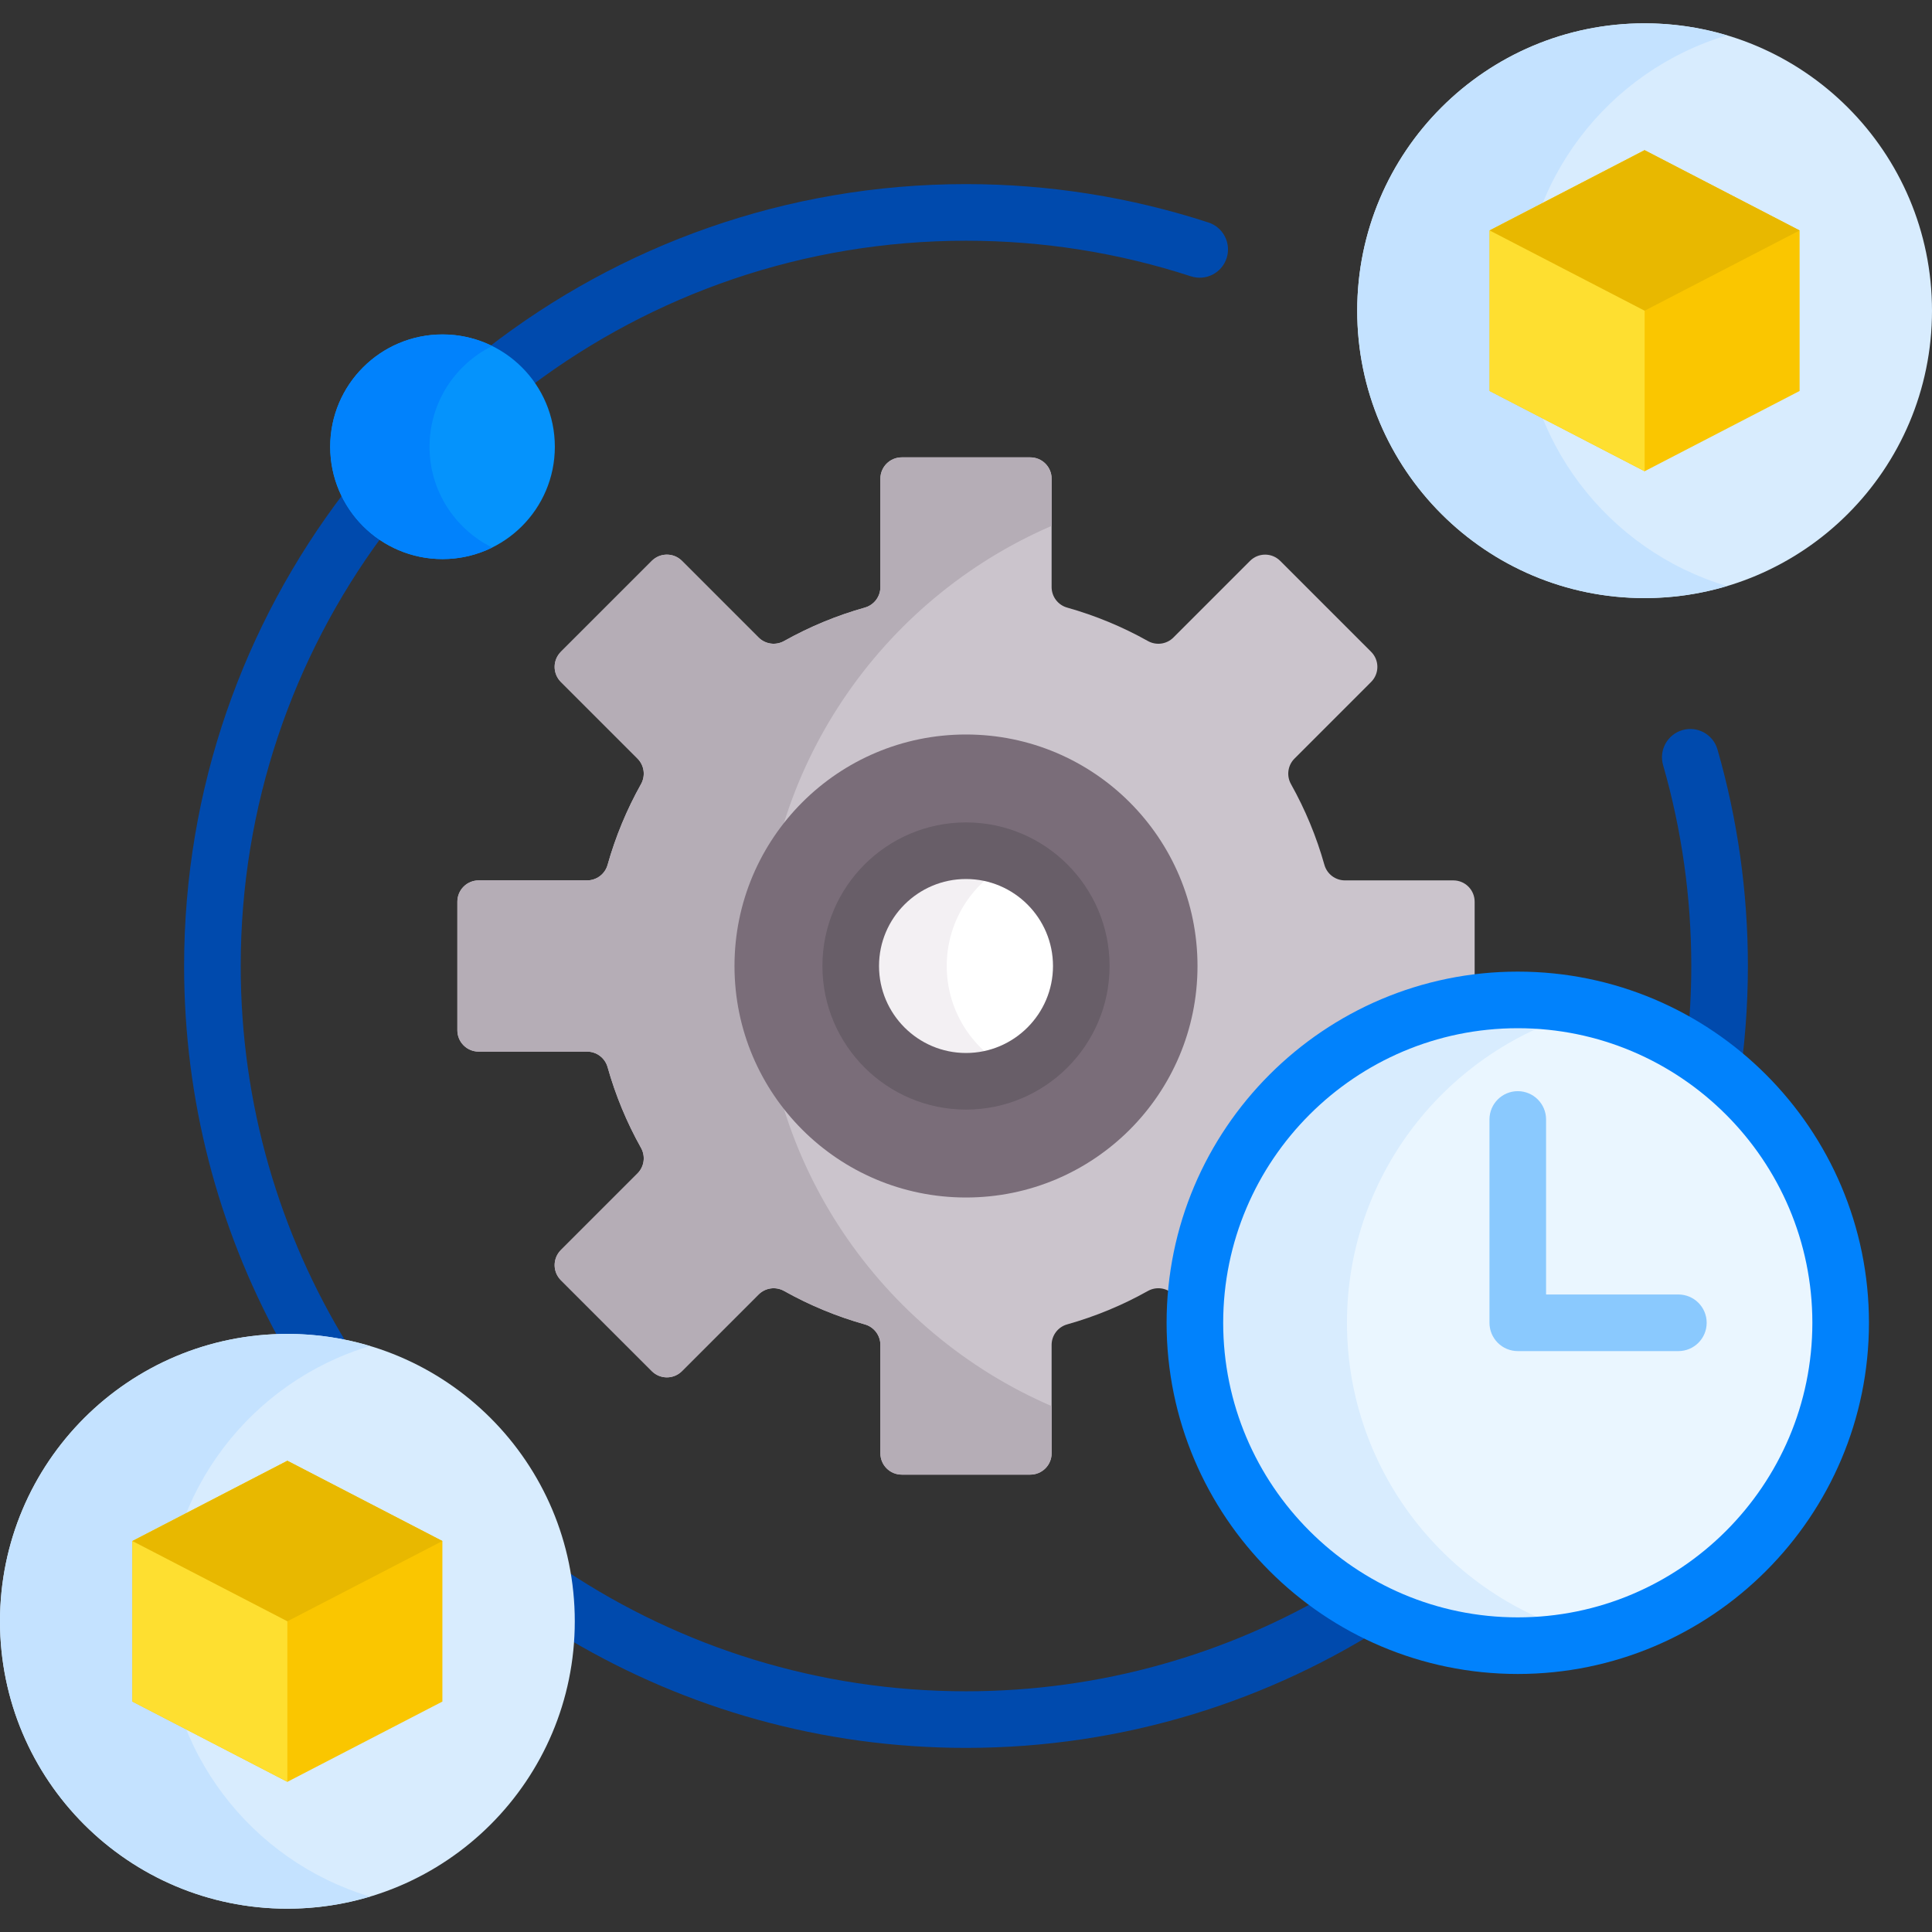 <svg width="150" height="150" viewBox="0 0 150 150" fill="none" xmlns="http://www.w3.org/2000/svg">
<rect x="0" y="0" width="150" height="150" fill="#333333" stroke="none"/>
<path d="M41.299 29.914C50.702 22.867 62.372 18.689 75 18.689C80.966 18.689 86.846 19.621 92.478 21.458C93.031 21.634 93.631 21.584 94.147 21.32C94.663 21.055 95.054 20.597 95.234 20.046C95.414 19.494 95.368 18.894 95.108 18.376C94.847 17.858 94.391 17.464 93.841 17.28C87.769 15.299 81.429 14.294 75 14.294C61.018 14.294 48.127 19.048 37.853 27.021C39.241 27.657 40.431 28.657 41.299 29.914ZM103.732 123.411C95.315 128.425 85.489 131.311 75 131.311C63.545 131.311 52.881 127.87 43.98 121.972C44.213 123.261 44.332 124.567 44.333 125.877C44.333 126.369 44.312 126.855 44.279 127.339C53.297 132.652 63.798 135.706 75 135.706C87.228 135.706 98.62 132.068 108.159 125.824C106.606 125.17 105.123 124.362 103.732 123.411ZM22.313 103.857C23.877 103.857 25.436 104.024 26.964 104.355C21.717 95.802 18.689 85.748 18.689 75C18.689 62.536 22.762 51.008 29.643 41.669C28.378 40.812 27.369 39.629 26.721 38.245C18.929 48.455 14.294 61.195 14.294 75C14.294 85.445 16.946 95.282 21.612 103.874C21.845 103.867 22.078 103.857 22.313 103.857ZM131.311 75C131.311 77.146 131.186 79.262 130.951 81.346C132.392 82.235 133.739 83.267 134.973 84.426C135.461 81.308 135.706 78.156 135.706 75C135.706 69.291 134.911 63.634 133.345 58.188C133.009 57.022 131.792 56.348 130.626 56.684C130.066 56.845 129.593 57.222 129.31 57.732C129.028 58.242 128.96 58.843 129.122 59.403C130.575 64.454 131.311 69.702 131.311 75Z" fill="#004AAD"/>
<path d="M127.687 46.436C140.01 46.436 150 36.447 150 24.123C150 11.8 140.01 1.81 127.687 1.81C115.364 1.81 105.374 11.8 105.374 24.123C105.374 36.447 115.364 46.436 127.687 46.436Z" fill="#D8ECFE"/>
<path d="M118.159 24.123C118.159 14.022 124.873 5.494 134.079 2.745C132.005 2.124 129.852 1.81 127.687 1.81C115.364 1.81 105.374 11.8 105.374 24.123C105.374 36.447 115.364 46.436 127.687 46.436C129.852 46.437 132.005 46.122 134.079 45.502C124.873 42.753 118.159 34.224 118.159 24.123Z" fill="#C4E2FF"/>
<path d="M115.653 17.891V30.355L127.687 36.587L139.721 30.355V17.891L127.687 11.659L115.653 17.891Z" fill="#FAC600"/>
<path d="M115.653 17.891V30.355L127.687 36.587V11.659L115.653 17.891Z" fill="#FEDF30"/>
<path d="M115.653 17.891L127.687 24.123L139.721 17.891L127.687 11.659L115.653 17.891Z" fill="#E8B800"/>
<path d="M22.313 148.19C34.636 148.19 44.626 138.2 44.626 125.877C44.626 113.554 34.636 103.564 22.313 103.564C9.99 103.564 0 113.554 0 125.877C0 138.2 9.99 148.19 22.313 148.19Z" fill="#D8ECFE"/>
<path d="M12.827 125.877C12.827 115.783 19.53 107.259 28.727 104.504C26.646 103.88 24.485 103.563 22.313 103.564C9.99 103.564 0 113.554 0 125.877C0 138.2 9.99 148.19 22.313 148.19C24.485 148.19 26.646 147.874 28.727 147.25C19.53 144.494 12.827 135.97 12.827 125.877Z" fill="#C4E2FF"/>
<path d="M10.279 119.645V132.109L22.313 138.341L34.347 132.109V119.645L22.313 113.413L10.279 119.645Z" fill="#FAC600"/>
<path d="M10.279 119.645V132.109L22.313 138.341V113.413L10.279 119.645Z" fill="#FEDF30"/>
<path d="M10.279 119.645L22.313 125.877L34.347 119.645L22.313 113.413L10.279 119.645Z" fill="#E8B800"/>
<path d="M114.491 77.863V70.006C114.491 69.568 114.316 69.147 114.006 68.837C113.696 68.527 113.276 68.353 112.837 68.353H104.417C104.056 68.352 103.705 68.233 103.418 68.015C103.13 67.796 102.922 67.489 102.825 67.141C102.211 64.96 101.341 62.859 100.234 60.882C100.056 60.567 99.986 60.203 100.035 59.844C100.083 59.486 100.247 59.154 100.503 58.898L106.455 52.945C106.609 52.791 106.73 52.609 106.813 52.409C106.897 52.208 106.939 51.993 106.939 51.776C106.939 51.559 106.897 51.344 106.813 51.143C106.73 50.943 106.609 50.761 106.455 50.607L99.393 43.545C99.239 43.391 99.057 43.27 98.856 43.186C98.656 43.103 98.441 43.061 98.224 43.061C98.007 43.061 97.792 43.103 97.591 43.186C97.391 43.27 97.208 43.391 97.055 43.545L91.102 49.498C90.846 49.753 90.514 49.917 90.156 49.966C89.797 50.014 89.433 49.944 89.118 49.766C87.141 48.659 85.04 47.789 82.859 47.175C82.511 47.078 82.204 46.87 81.985 46.583C81.766 46.295 81.648 45.944 81.647 45.583V37.163C81.647 36.724 81.473 36.304 81.163 35.994C80.853 35.684 80.432 35.51 79.994 35.51H70.007C69.568 35.51 69.148 35.684 68.838 35.994C68.528 36.304 68.353 36.724 68.353 37.163V45.583C68.353 45.944 68.234 46.295 68.015 46.583C67.796 46.87 67.49 47.078 67.142 47.175C64.96 47.789 62.859 48.659 60.882 49.766C60.567 49.944 60.203 50.014 59.845 49.966C59.487 49.917 59.154 49.753 58.898 49.498L52.946 43.545C52.792 43.391 52.61 43.27 52.409 43.186C52.209 43.103 51.994 43.061 51.777 43.061C51.559 43.061 51.344 43.103 51.144 43.186C50.943 43.27 50.761 43.391 50.608 43.545L43.545 50.607C43.392 50.761 43.27 50.943 43.187 51.143C43.104 51.344 43.061 51.559 43.061 51.776C43.061 51.993 43.104 52.208 43.187 52.409C43.27 52.609 43.392 52.791 43.545 52.945L49.498 58.898C49.753 59.154 49.917 59.486 49.966 59.844C50.014 60.203 49.944 60.567 49.767 60.882C48.659 62.859 47.789 64.96 47.175 67.141C47.078 67.489 46.87 67.796 46.583 68.015C46.295 68.234 45.944 68.352 45.583 68.353H37.163C36.946 68.353 36.731 68.395 36.53 68.479C36.33 68.562 36.147 68.683 35.994 68.837C35.84 68.99 35.719 69.173 35.636 69.373C35.553 69.574 35.51 69.789 35.51 70.006V79.994C35.51 80.211 35.553 80.426 35.636 80.626C35.719 80.827 35.84 81.009 35.994 81.163C36.147 81.316 36.33 81.438 36.53 81.521C36.731 81.604 36.946 81.647 37.163 81.647H45.583C45.944 81.648 46.295 81.766 46.583 81.985C46.87 82.204 47.078 82.511 47.175 82.859C47.789 85.04 48.659 87.141 49.767 89.118C49.944 89.433 50.014 89.797 49.966 90.155C49.917 90.514 49.753 90.846 49.498 91.102L43.545 97.055C43.392 97.208 43.27 97.39 43.187 97.591C43.104 97.792 43.061 98.007 43.061 98.224C43.061 98.441 43.104 98.656 43.187 98.856C43.27 99.057 43.392 99.239 43.545 99.393L50.608 106.455C50.761 106.608 50.943 106.73 51.144 106.813C51.344 106.896 51.559 106.939 51.777 106.939C51.994 106.939 52.209 106.896 52.409 106.813C52.61 106.73 52.792 106.608 52.946 106.455L58.898 100.502C59.154 100.247 59.487 100.082 59.845 100.034C60.203 99.985 60.567 100.055 60.882 100.233C62.859 101.341 64.96 102.211 67.142 102.824C67.49 102.921 67.796 103.129 68.015 103.417C68.234 103.704 68.353 104.055 68.353 104.417V112.837C68.353 113.275 68.528 113.696 68.838 114.006C69.148 114.316 69.568 114.49 70.007 114.49H79.994C80.432 114.49 80.853 114.316 81.163 114.006C81.473 113.696 81.647 113.275 81.647 112.837V104.417C81.648 104.055 81.766 103.704 81.985 103.417C82.204 103.129 82.511 102.921 82.859 102.824C85.04 102.211 87.141 101.341 89.118 100.233C89.433 100.055 89.797 99.985 90.156 100.034C90.514 100.082 90.846 100.247 91.102 100.502L92.784 102.183C93.038 89.731 102.414 79.483 114.491 77.863Z" fill="#CBC4CC"/>
<path d="M59.18 75C59.18 59.688 68.43 46.538 81.647 40.829V37.163C81.647 36.724 81.473 36.303 81.163 35.993C80.853 35.684 80.432 35.509 79.994 35.509H70.006C69.568 35.509 69.147 35.684 68.837 35.993C68.527 36.303 68.353 36.724 68.353 37.163V45.582C68.352 45.944 68.234 46.295 68.015 46.582C67.796 46.87 67.489 47.078 67.141 47.175C64.96 47.789 62.859 48.658 60.882 49.766C60.567 49.944 60.203 50.014 59.845 49.965C59.486 49.917 59.154 49.752 58.898 49.497L52.945 43.544C52.792 43.391 52.609 43.269 52.409 43.186C52.208 43.103 51.993 43.06 51.776 43.06C51.559 43.06 51.344 43.103 51.144 43.186C50.943 43.269 50.761 43.391 50.607 43.544L43.545 50.607C43.392 50.76 43.27 50.943 43.187 51.143C43.104 51.344 43.061 51.559 43.061 51.776C43.061 51.993 43.104 52.208 43.187 52.408C43.27 52.609 43.392 52.791 43.545 52.945L49.498 58.897C49.753 59.153 49.917 59.486 49.966 59.844C50.014 60.202 49.944 60.566 49.766 60.881C48.659 62.858 47.789 64.959 47.175 67.141C47.078 67.489 46.87 67.796 46.583 68.014C46.295 68.233 45.944 68.352 45.583 68.353H37.163C36.946 68.353 36.731 68.395 36.53 68.478C36.329 68.561 36.147 68.683 35.994 68.837C35.84 68.99 35.718 69.172 35.635 69.373C35.552 69.574 35.51 69.789 35.51 70.006V79.993C35.51 80.21 35.552 80.425 35.635 80.626C35.718 80.827 35.84 81.009 35.994 81.162C36.147 81.316 36.329 81.438 36.53 81.521C36.731 81.604 36.946 81.647 37.163 81.647H45.583C45.944 81.647 46.295 81.766 46.583 81.985C46.87 82.204 47.078 82.51 47.175 82.858C47.789 85.04 48.659 87.141 49.766 89.118C49.944 89.433 50.014 89.797 49.966 90.155C49.917 90.513 49.753 90.846 49.498 91.102L43.545 97.054C43.392 97.208 43.27 97.39 43.187 97.591C43.104 97.791 43.061 98.006 43.061 98.223C43.061 98.44 43.104 98.655 43.187 98.856C43.27 99.057 43.392 99.239 43.545 99.392L50.607 106.454C50.761 106.608 50.943 106.73 51.144 106.813C51.344 106.896 51.559 106.939 51.776 106.939C51.993 106.939 52.208 106.896 52.409 106.813C52.609 106.73 52.792 106.608 52.945 106.454L58.898 100.501C59.154 100.246 59.486 100.082 59.845 100.033C60.203 99.985 60.567 100.055 60.882 100.233C62.859 101.34 64.96 102.21 67.141 102.824C67.489 102.921 67.796 103.129 68.015 103.417C68.234 103.704 68.352 104.055 68.353 104.416V112.836C68.353 113.275 68.527 113.695 68.837 114.005C69.147 114.315 69.568 114.49 70.006 114.49H79.994C80.432 114.49 80.853 114.315 81.163 114.005C81.473 113.695 81.647 113.275 81.647 112.836V109.17C68.43 103.462 59.18 90.312 59.18 75Z" fill="#B5ADB6"/>
<path d="M117.839 127.77C131.684 127.77 142.908 116.546 142.908 102.701C142.908 88.856 131.684 77.633 117.839 77.633C103.995 77.633 92.771 88.856 92.771 102.701C92.771 116.546 103.995 127.77 117.839 127.77Z" fill="#EAF6FF"/>
<path d="M75 92.974C84.927 92.974 92.974 84.927 92.974 75C92.974 65.073 84.927 57.026 75 57.026C65.073 57.026 57.026 65.073 57.026 75C57.026 84.927 65.073 92.974 75 92.974Z" fill="#7A6D79"/>
<path d="M75 83.951C79.944 83.951 83.951 79.943 83.951 75C83.951 70.057 79.944 66.049 75 66.049C70.057 66.049 66.049 70.057 66.049 75C66.049 79.943 70.057 83.951 75 83.951Z" fill="white"/>
<path d="M73.505 75C73.505 71.387 75.646 68.277 78.728 66.863C77.558 66.326 76.287 66.048 75 66.049C70.057 66.049 66.049 70.056 66.049 75C66.049 79.944 70.056 83.951 75 83.951C76.331 83.951 77.593 83.658 78.728 83.137C75.646 81.723 73.505 78.613 73.505 75Z" fill="#F3F0F3"/>
<path d="M75 86.148C68.853 86.148 63.852 81.147 63.852 75C63.852 68.853 68.853 63.852 75 63.852C81.147 63.852 86.148 68.853 86.148 75C86.148 81.147 81.147 86.148 75 86.148ZM75 68.246C71.276 68.246 68.247 71.276 68.247 75C68.247 78.724 71.276 81.754 75 81.754C78.724 81.754 81.754 78.724 81.754 75C81.754 71.276 78.724 68.246 75 68.246Z" fill="#685E68"/>
<path d="M117.839 127.77C131.684 127.77 142.908 116.546 142.908 102.701C142.908 88.856 131.684 77.633 117.839 77.633C103.995 77.633 92.771 88.856 92.771 102.701C92.771 116.546 103.995 127.77 117.839 127.77Z" fill="#EAF6FF"/>
<path d="M104.578 102.701C104.578 90.912 112.76 81.004 123.743 78.341C121.81 77.871 119.828 77.633 117.839 77.633C104.017 77.633 92.771 88.878 92.771 102.701C92.771 116.524 104.017 127.77 117.839 127.77C119.873 127.77 121.848 127.52 123.743 127.061C112.76 124.399 104.578 114.491 104.578 102.701Z" fill="#D8ECFE"/>
<path d="M117.839 129.967C102.805 129.967 90.574 117.736 90.574 102.701C90.574 87.667 102.805 75.436 117.839 75.436C132.874 75.436 145.105 87.667 145.105 102.701C145.105 117.736 132.874 129.967 117.839 129.967ZM117.839 79.83C105.228 79.83 94.968 90.09 94.968 102.701C94.968 115.312 105.228 125.572 117.839 125.572C130.451 125.572 140.711 115.312 140.711 102.701C140.711 90.09 130.451 79.83 117.839 79.83Z" fill="#0182FC"/>
<path d="M130.309 104.899H117.84C117.257 104.899 116.698 104.667 116.286 104.255C115.874 103.843 115.642 103.284 115.642 102.701V86.915C115.642 85.701 116.626 84.718 117.84 84.718C119.053 84.718 120.037 85.701 120.037 86.915V100.504H130.309C131.523 100.504 132.506 101.488 132.506 102.701C132.506 103.915 131.523 104.899 130.309 104.899Z" fill="#8AC9FE"/>
<path d="M34.357 43.407C39.174 43.407 43.078 39.503 43.078 34.687C43.078 29.87 39.174 25.966 34.357 25.966C29.541 25.966 25.637 29.87 25.637 34.687C25.637 39.503 29.541 43.407 34.357 43.407Z" fill="#0593FC"/>
<path d="M33.35 34.687C33.35 31.255 35.333 28.288 38.214 26.865C37.015 26.272 35.695 25.964 34.358 25.966C29.541 25.966 25.637 29.87 25.637 34.687C25.637 39.503 29.541 43.407 34.358 43.407C35.742 43.407 37.051 43.083 38.214 42.509C35.333 41.085 33.35 38.118 33.35 34.687Z" fill="#0182FC"/>
</svg>

